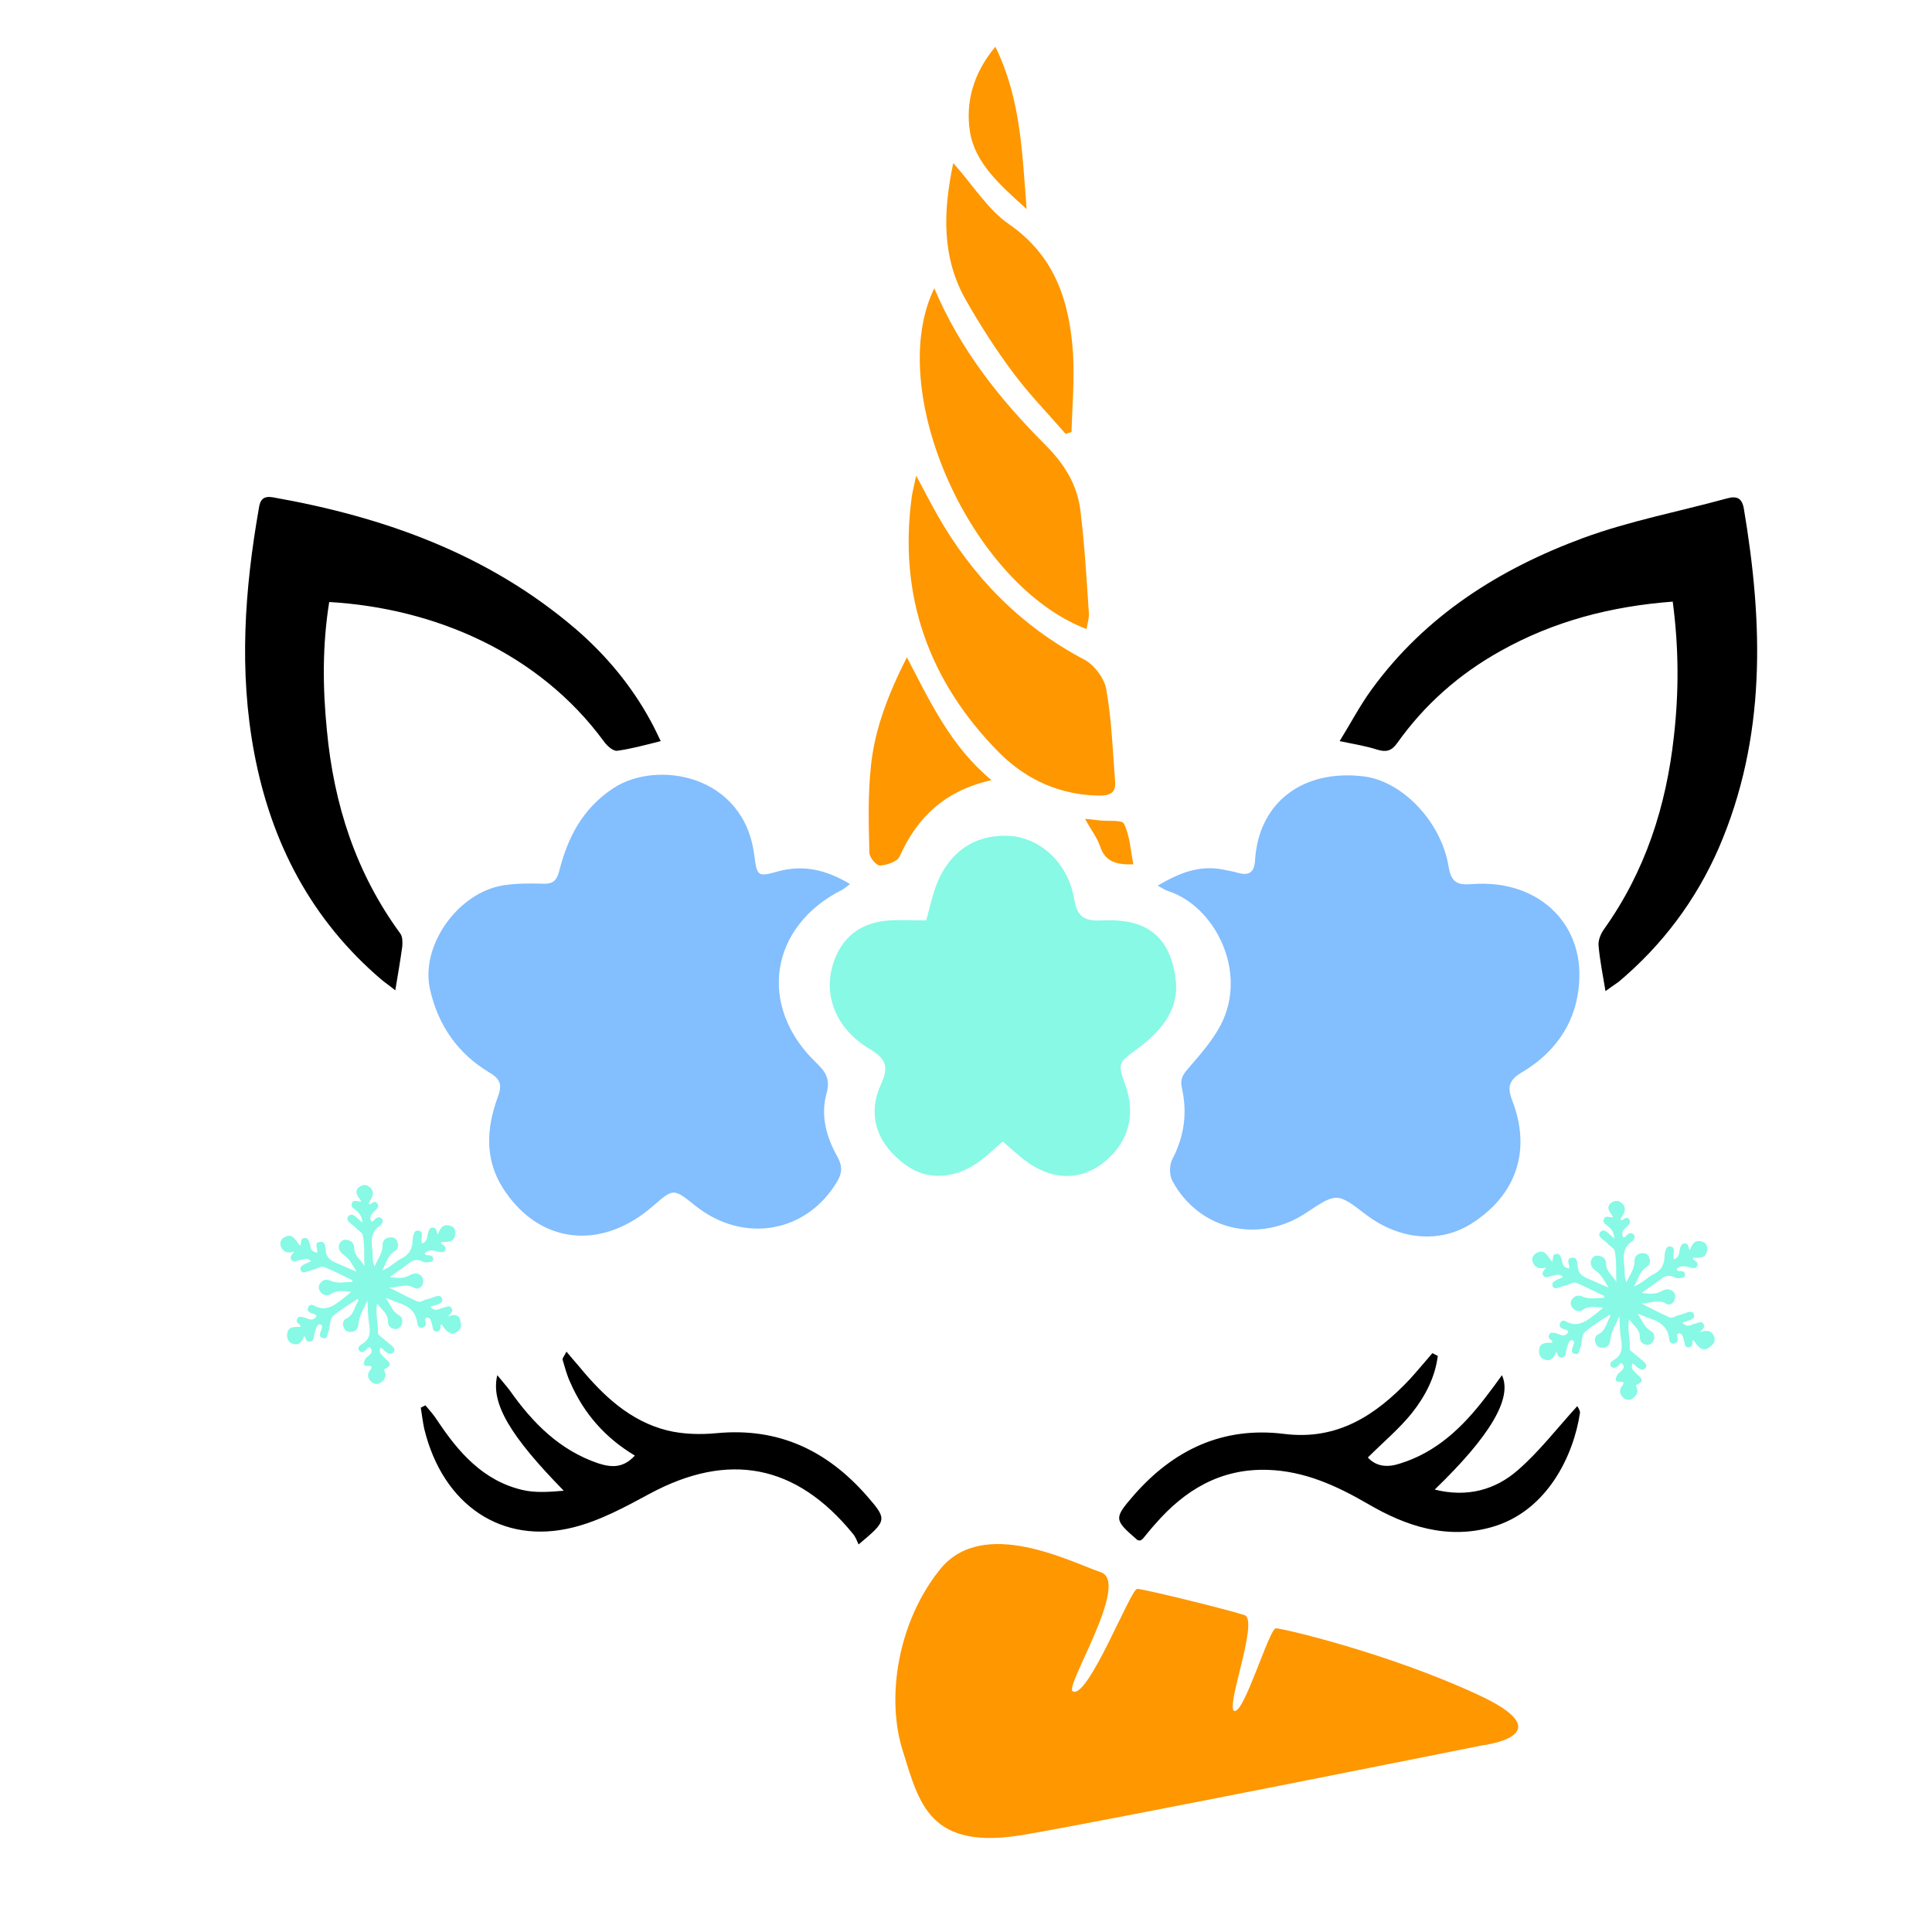 <?xml version="1.0" encoding="utf-8"?>
<!-- Generator: Adobe Illustrator 21.0.0, SVG Export Plug-In . SVG Version: 6.00 Build 0)  -->
<svg version="1.1" id="Слой_1" xmlns="http://www.w3.org/2000/svg" xmlns:xlink="http://www.w3.org/1999/xlink" x="0px" y="0px"
	 viewBox="0 0 500 500" style="enable-background:new 0 0 500 500;" xml:space="preserve">
<style type="text/css">
	.st0{fill:#FE9700;}
	.st1{fill:#83BEFE;}
	.st2{fill:#87F9E5;}
</style>
<path class="st0" d="M284.9,406.9c-7.7-2.6-30.3-14.5-41.5-0.9c-11.1,13.7-14.1,33.3-9.8,47c4.3,13.7,6.8,26.1,31.6,21.8
	s118.4-23.1,118.4-23.1s21.8-2.6-1.3-13.2c-23.1-10.7-50.4-17.1-52.1-17.1s-8.1,21.8-10.7,21.4c-2.6-0.4,6.4-23.5,2.6-24.8
	c-3.8-1.3-26.1-6.8-27.8-6.8s-12.8,28.8-16.7,26.5C275.5,436.4,292.6,409.5,284.9,406.9z"/>
<g>
	<g>
		<path class="st1" d="M201.4,225.5c-5.3,1.5-5.5,1.3-6.2-4.2c-2.6-20.8-25.1-24.8-36.5-17.3c-8,5.3-11.8,12.8-14,21.5
			c-0.7,2.7-1.9,3.3-4.3,3.2c-3.3-0.1-6.7-0.1-10,0.4c-11.9,1.8-21.7,15.7-19.1,27c2.1,9.3,7.2,16.6,15.4,21.5
			c2.9,1.7,3.3,3.3,2.1,6.4c-2.9,7.9-3.4,15.9,1.3,23.4c9.2,14.5,25.3,16.5,38.8,4.8c5.4-4.7,5.4-4.7,11-0.2
			c12.5,10,28.9,7.1,36.8-6.3c1.3-2.2,1.3-3.9,0.1-6.2c-2.9-5.1-4.5-10.7-2.9-16.5c1-3.6-0.1-5.5-2.6-7.9
			c-15.3-14.6-12.2-35.3,6.6-44.8c0.6-0.3,1.1-0.8,2.1-1.5C214,225.2,208.1,223.7,201.4,225.5z M381.1,228.8
			c-3.7,0.3-5.5-0.2-6.2-4.5c-1.9-11.7-12.1-22.3-22.2-23.4c-15.6-1.8-27,6.8-27.9,21.8c-0.2,3-1.5,4-4.4,3.2
			c-1.3-0.4-2.7-0.6-4.1-0.9c-6-1.1-11.1,0.9-16.7,4.2c1.3,0.7,2,1.2,2.7,1.4c12.1,3.9,20.8,20.9,13.6,34.7c-2.1,4-5.2,7.5-8.2,11
			c-1.5,1.7-2.4,2.9-1.8,5.4c1.4,6.3,0.6,12.4-2.5,18.3c-0.8,1.5-0.8,4.1,0,5.6c6.9,12.8,22.4,16.4,34.6,8.3c8-5.3,8-5.3,15.6,0.5
			c8.6,6.5,18.9,7.4,27,2.4c11.7-7.3,15.8-18.9,10.8-31.9c-1.4-3.6-0.9-5.4,2.5-7.4c8.1-4.8,13.5-12.1,14.6-21.4
			C410.7,239.5,398.4,227.5,381.1,228.8z"/>
	</g>
</g>
<g>
	<g>
		<path d="M148.9,162.7c-22.6-19.3-49.4-28.9-78.3-34c-2.4-0.4-3.3,0.6-3.6,2.8c-3.7,21.1-5.2,42.2-1.2,63.4
			c4.4,23.3,14.8,43.2,33,58.7c1.1,0.9,2.3,1.7,3.5,2.7c0.7-4.2,1.3-7.7,1.8-11.3c0.1-1.1,0.1-2.6-0.5-3.4
			c-11.5-15.7-17.2-33.4-19-52.6c-1.1-11-1.2-22,0.6-33.2c27.4,1.6,54.3,13.2,71.1,36.1c0.8,1.1,2.3,2.5,3.4,2.4
			c3.7-0.5,7.3-1.5,11.3-2.5c-0.9-1.8-1.7-3.6-2.6-5.2C163.4,177.4,156.8,169.5,148.9,162.7z M451.3,131.6c-0.5-2.8-1.9-3.3-4.4-2.6
			c-12.4,3.4-25.1,5.8-37.1,10.2c-21.7,8-40.9,20.1-54.8,39.2c-3,4.1-5.4,8.7-8.3,13.4c3.9,0.8,6.9,1.3,9.7,2.2
			c2.3,0.7,3.7,0.4,5.2-1.7c7.1-10,16.1-17.9,26.7-23.8c13.7-7.7,28.6-11.6,44.6-12.8c1.6,12.1,1.6,23.5,0.3,34.9
			c-2,18.1-7.4,34.9-18.1,49.9c-0.8,1.1-1.5,2.8-1.4,4.1c0.3,3.8,1.1,7.6,1.8,11.9c1.2-0.9,2.3-1.6,3.4-2.4
			c11.3-9.5,20-21.1,25.9-34.6C457.2,190.8,456.3,161.3,451.3,131.6z"/>
	</g>
</g>
<g>
	<g>
		<path d="M185.5,370.9c-4.2,0.4-8.7,0.3-12.8-0.7c-9.6-2.4-16.6-9-22.7-16.4c-1-1.2-2.1-2.4-3.4-4c-0.6,1.2-1.1,1.7-1,2.1
			c0.6,2,1.1,4,2,5.9c3.5,8,9,14.3,16.7,18.9c-3,3.3-6.1,3.1-9.5,2c-10-3.4-17-10.5-22.9-18.9c-0.9-1.2-2-2.4-3.2-3.9
			c-1.8,7.3,3.5,15.9,17.2,29.9c-3.6,0.3-7.3,0.6-10.7-0.2c-10.2-2.4-16.6-9.8-22.1-18.1c-0.9-1.4-2-2.6-3-3.8
			c-0.4,0.2-0.8,0.4-1.2,0.6c0.3,1.8,0.5,3.7,0.9,5.5c4.8,19.7,20.1,30.1,38.5,25.5c6.9-1.7,13.5-5.3,19.8-8.7
			c20.4-11,37.9-7.7,52.6,10.3c0.7,0.8,1.1,1.9,1.5,2.8c7.4-6.2,7.5-6.4,2.2-12.5C214,375.3,201.4,369.4,185.5,370.9z M408.2,363.9
			c-5.2,5.7-9.8,11.7-15.3,16.5c-5.9,5.2-13.2,7.2-21.6,5.1c14.2-13.7,20.2-23.6,17.4-29.6c-1.5,2.1-2.9,4-4.3,5.8
			c-5.9,7.7-12.7,14.2-22.2,17.1c-3.1,1-6,0.8-8.2-1.6c3.9-3.9,8.1-7.4,11.4-11.5c3.4-4.3,6-9.2,6.7-14.8c-0.5-0.2-0.9-0.5-1.4-0.7
			c-2,2.3-3.9,4.6-5.9,6.8c-8.8,9.3-18.7,15.8-32.4,14.1c-15.9-2-28.7,4.1-39,15.9c-5.2,6-5.1,6.3,0.9,11.5c0,0,0.1,0.1,0.2,0.1
			c0.2,0.1,0.4,0,0.6,0.1c0,0,0,0,0,0h0c0.1-0.1,0.2-0.1,0.3-0.2c0,0,0,0,0,0c0.1-0.1,0.2-0.1,0.3-0.2c1.1-1.3,2.1-2.6,3.2-3.8
			c7.7-8.9,17-14.5,29.2-14.1c9.5,0.3,17.8,4.1,25.9,8.8c9.9,5.8,20.5,9.3,32.1,6c14.4-4.1,21.2-18.7,22.8-29.6
			C408.9,364.9,408.4,364.3,408.2,363.9z"/>
	</g>
</g>
<g>
	<g>
		<path class="st0" d="M262.3,96.6c4.1,5.5,9,10.5,13.5,15.7c0.5-0.2,1-0.3,1.5-0.5c0.2-6.8,0.8-13.5,0.4-20.3
			c-0.9-13.4-4.6-25.2-16.6-33.5c-5.5-3.8-9.3-10.1-14.4-15.8c-2.6,12.4-3.1,24.3,3.3,35.5C253.7,84.2,257.8,90.6,262.3,96.6z
			 M265.7,54.1c-1.2-14.8-1.5-28.5-8.1-42c-5.9,7-7.7,14.7-6.6,21.8C252.2,42.1,258.8,47.9,265.7,54.1z M281.2,162.8
			c0.2-1.4,0.7-2.8,0.6-4.1c-0.6-8.9-1.1-17.8-2.2-26.6c-0.8-6.7-4.2-12.1-9.1-17c-11.7-11.7-22-24.6-28.7-40.5
			C228.8,101.2,251.3,151.4,281.2,162.8z M288.6,202.5c-0.6-8-0.9-16.2-2.3-24.1c-0.5-2.9-3.1-6.3-5.7-7.7
			c-16.5-8.7-28.9-21.4-38-37.4c-1.7-3-3.3-6.1-5.5-10.2c-0.5,2.5-0.9,3.9-1.1,5.2c-3.6,25.9,4.4,48.1,22.6,66.5
			c7,7,15.8,11,26,11.1C287,205.9,288.8,205.3,288.6,202.5z M234.7,170.1c-4.8,9.5-8.3,18.5-9.3,28.1c-0.8,7.4-0.6,15-0.4,22.5
			c0,1.2,1.8,3.3,2.7,3.3c1.8-0.1,4.5-1,5.1-2.3c4.6-10.3,11.8-17.1,23.8-19.8C246.1,193.2,240.8,181.8,234.7,170.1z M290.9,213.2
			c-0.5-1.1-4.2-0.6-6.5-0.9c-1-0.1-1.9-0.2-3.6-0.4c1.5,2.8,3.1,4.8,3.9,7.1c1.3,4,4.1,4.8,8.6,4.7
			C292.6,220,292.4,216.3,290.9,213.2z"/>
	</g>
</g>
<g>
	<g>
		<path class="st2" d="M115.9,340.7c0.7-0.8,1.5-1.3,1-2.1c-0.5-0.9-1.3-0.4-2-0.2c-0.5,0.1-1,0.3-1.5,0.5c-0.8,0.2-1.4,0-2-0.7
			c0.8-0.3,1.5-0.5,2.1-0.7c0.6-0.3,1.2-0.6,0.9-1.4c-0.2-0.8-0.9-0.8-1.6-0.6c-0.8,0.3-1.6,0.6-2.5,0.8c-0.8,0.2-1.5,0.9-2.3,0.5
			c-2.5-1.1-4.9-2.4-7.3-3.6c2.2,0.1,4.4-1.2,6.5,0.1c1,0.6,2.1-0.2,2.3-1.4c0.2-1.2-0.4-2-1.6-2.3c-0.7-0.1-1.3,0.1-2,0.5
			c-1.6,0.9-3.3,0.6-5,0.4c1.5-1.2,3.2-2.2,4.7-3.4c1.2-1,2.3-1.4,3.8-0.6c0.6,0.3,1.2,0.2,1.9,0.1c0.4-0.1,0.8-0.2,0.8-0.7
			c0-0.5-0.2-0.9-0.8-1c-0.5-0.1-1.2,0.1-1.4-0.5c1.2-1.3,2.5-0.7,3.8-0.4c0.6,0.1,1.2,0.2,1.5-0.4c0.3-0.6,0-1.1-0.6-1.5
			c-0.2-0.1-0.6-0.2-0.4-0.7c1.5,0,3.2,0.3,3.6-1.8c0.2-1.2-0.2-2.1-1.4-2.4c-1.8-0.5-2.5,0.7-3.1,2.3c-0.4-0.9-0.3-1.9-1.4-1.8
			c-0.9,0.1-1,1-1.2,1.7c-0.2,1-0.2,2-1.5,2.4c-0.3-0.8,0-1.5,0-2.2c0-0.6-0.2-1-0.9-1.1c-0.6-0.1-1,0.2-1.2,0.8
			c-0.1,0.4-0.3,0.9-0.3,1.4c0,2.3-0.8,4-2.9,5c-1.6,0.8-2.9,2.3-5,3.1c1.1-1.9,1.4-3.8,3.1-4.9c0.9-0.6,1.3-1.4,0.8-2.6
			c-0.4-1-1.2-1.2-2.2-1c-1.2,0.2-1.6,1-1.6,2.1c0,1.9-1.2,3.4-2.1,5.4c-0.6-1.6-0.4-2.8-0.5-4c-0.3-2.5-0.6-5.1,2.1-6.7
			c0.1-0.1,0.2-0.3,0.3-0.4c0.3-0.5,0.4-1-0.1-1.4c-0.5-0.4-1-0.3-1.4,0c-0.4,0.3-0.6,0.9-1.2,0.8c-0.8-1.5,0.4-2.2,1.2-3
			c0.5-0.5,0.8-1.1,0.3-1.7c-0.5-0.6-1-0.3-1.5,0.1c-0.2,0.1-0.3,0.3-0.8,0c0.9-1.4,2.1-3,0.2-4.4c-0.7-0.6-1.7-0.5-2.4,0
			c-1.8,1.3-0.3,2.6,0.4,3.8c-1,0.2-1.9-0.6-2.4,0.4c-0.5,1.1,0.6,1.5,1.2,2.1c0.9,0.7,1.4,1.6,1.5,3c-0.7-0.6-1.2-1-1.6-1.4
			c-0.6-0.5-1.3-1-2-0.3c-0.7,0.8-0.1,1.4,0.5,1.9c0.6,0.5,1.2,0.9,1.7,1.5c0.5,0.5,1.3,0.8,1.5,1.6c0.5,2.6,0.3,5.3,0.4,8
			c-0.8-1.6-2.5-2.6-2.6-4.4c0-1.3-0.5-2.1-1.8-2.4c-1-0.2-1.7,0.2-2.1,1.1c-0.4,1.2,0.2,2.1,1.2,2.8c1.6,1.1,2.3,2.8,3.3,4.3
			c-1.9-0.7-3.6-1.6-5.4-2.3c-1.4-0.6-2.4-1.3-2.6-3.1c-0.1-0.9,0-2.5-1.5-2.3c-1.7,0.2-0.5,1.8-0.7,2.8c-1.1-0.2-1.7-0.7-1.8-1.8
			c0-0.3-0.2-0.7-0.3-1c-0.2-0.5-0.4-1.1-1.2-1c-1.2,0.1-0.7,1.2-1.1,2c-1.2-1.2-1.8-3.5-4.1-2.2c-0.9,0.5-1.3,1.4-0.9,2.4
			c0.6,1.5,1.8,1.8,3.4,1.3c-0.4,0.8-1.3,1.3-0.7,2.1c0.6,0.9,1.5,0.2,2.2,0.1c1-0.2,2-0.7,2.9,0.3c-0.8,0.4-1.5,0.6-2.1,1
			c-0.5,0.3-0.8,0.7-0.6,1.3c0.2,0.6,0.8,0.7,1.3,0.5c0.8-0.2,1.5-0.5,2.3-0.7c0.8-0.2,1.7-0.9,2.5-0.6c2.5,1,4.9,2.3,7.3,3.4
			c0,0.2-0.1,0.3-0.1,0.5c-1.8-0.1-3.6,0.5-5.4-0.3c-1.1-0.5-2.1-0.4-2.8,0.6c-0.6,0.7-0.5,1.6,0.1,2.3c0.8,1,1.9,1,2.8,0.4
			c1.7-1.1,3.4-0.5,5.1-0.5c-0.6,0.6-1.3,1.1-1.9,1.6c-2.3,1.8-4.6,3.8-7.9,1.9c-0.6-0.3-1.2,0-1.4,0.7c-0.2,0.7,0.2,1.1,0.8,1.3
			c0.5,0.2,1.1,0.2,1.4,0.8c-1,1.7-2.3,0.5-3.4,0.3c-0.6-0.1-1.2-0.3-1.5,0.3c-0.4,0.6-0.2,1.1,0.4,1.5c0.2,0.1,0.4,0.2,0.3,0.7
			c-1.5,0-3.4-0.2-3.4,2.2c0,1.1,0.5,1.9,1.6,2.2c1.7,0.5,2.3-0.8,2.9-2.1c0.3,0.8,0.5,1.7,1.5,1.5c0.8-0.1,0.9-0.9,1-1.6
			c0.1-0.6,0.3-1.2,0.5-1.8c0.2-0.6,0.6-1.3,1.2-1c0.6,0.2,0.3,1,0.1,1.5c-0.3,0.8-0.7,1.7,0.5,2c1.1,0.3,1-0.7,1.3-1.4
			c0.7-1.4,0.2-3.3,1.3-4.3c1.9-1.7,4.2-3,6.3-4.4c0.1,0.1,0.2,0.2,0.3,0.3c-1.1,1.6-1.1,3.8-3.3,4.8c-0.6,0.3-0.8,1-0.7,1.7
			c0.2,1.1,0.8,1.7,1.9,1.7c1.6,0,2-1.1,2.1-2.3c0.2-2.1,1.4-3.7,2.3-5.9c0.1,2.3,0.1,4.1,0.4,5.9c0.4,2.2,0.4,4.2-1.9,5.5
			c-0.5,0.3-1.3,1-0.6,1.7c0.6,0.6,1.3,0.2,1.8-0.3c0.3-0.3,0.6-1,1.1-0.4c0.4,0.4,0.4,1.1-0.1,1.6c-0.4,0.5-1.1,0.8-1.3,1.3
			c-0.4,0.8-0.8,1.8,0.8,1.7c1.1-0.1,1,0.4,0.5,1.1c-0.8,1-0.7,1.9,0.1,2.8c0.7,0.8,1.7,1,2.5,0.5c0.9-0.6,1.7-1.5,1.2-2.8
			c-0.1-0.3-0.4-0.7,0.1-0.9c2.1-0.9,0.9-1.8,0-2.6c-1.5-1.5-1.5-1.5-1.3-2.8c0.7,0.1,1,0.8,1.5,1.1c0.6,0.4,1.3,0.7,1.9,0.1
			c0.6-0.7,0.1-1.3-0.5-1.8c-0.8-0.7-1.6-1.3-2.4-2c-0.4-0.4-1.1-0.7-1.1-1.3c0.1-2.5-0.7-5-0.2-7.6c1,1.5,2.8,2.6,2.8,4.6
			c0,1.2,0.5,1.7,1.5,2c0.9,0.2,1.6-0.2,2-1c0.4-0.9,0.3-2-0.6-2.5c-1.9-1-2.3-3-3.5-4.5c1.1,0.3,2.1,0.9,3.2,1.2
			c2.7,0.9,4.7,2.3,5,5.4c0.1,0.6,0.4,1.3,1.3,1.1c0.9-0.2,1-0.9,0.8-1.6c-0.1-0.4-0.2-0.9,0.3-1c0.5-0.1,0.9,0.2,1.1,0.7
			c0.2,0.7,0.4,1.3,0.5,2c0.1,0.6,0.5,1,1.1,0.9c0.6-0.1,0.9-0.5,0.9-1.1c0-0.3-0.1-0.6,0.3-0.8c1.3,2.1,2.3,2.8,3.6,2.2
			c1.1-0.5,1.7-1.4,1.3-2.7C119,340.2,117.7,340,115.9,340.7z M443.6,345.9c-0.6-1.6-1.9-1.8-3.7-1.1c0.7-0.8,1.5-1.3,1-2.1
			c-0.5-0.9-1.3-0.4-2-0.2c-0.5,0.1-1,0.3-1.5,0.5c-0.8,0.2-1.4,0-2-0.7c0.8-0.3,1.5-0.5,2.1-0.7c0.6-0.3,1.2-0.6,0.9-1.4
			c-0.2-0.8-0.9-0.8-1.6-0.6c-0.8,0.3-1.6,0.6-2.5,0.8c-0.8,0.2-1.5,0.9-2.3,0.5c-2.5-1.1-4.9-2.4-7.3-3.6c2.2,0.1,4.4-1.2,6.5,0.1
			c1,0.6,2.1-0.2,2.3-1.4c0.2-1.2-0.4-2-1.6-2.3c-0.7-0.1-1.3,0.1-2,0.5c-1.6,0.9-3.3,0.6-5,0.4c1.5-1.2,3.2-2.2,4.7-3.4
			c1.2-1,2.3-1.4,3.8-0.6c0.6,0.3,1.2,0.2,1.9,0.1c0.4-0.1,0.8-0.2,0.8-0.7c0-0.5-0.2-0.9-0.8-1c-0.5-0.1-1.2,0.1-1.4-0.5
			c1.2-1.3,2.5-0.7,3.8-0.4c0.6,0.1,1.2,0.2,1.5-0.4c0.3-0.6,0-1.1-0.6-1.5c-0.2-0.1-0.6-0.2-0.4-0.7c1.5,0,3.2,0.3,3.6-1.8
			c0.2-1.2-0.2-2.1-1.4-2.4c-1.8-0.5-2.5,0.7-3.1,2.3c-0.4-0.9-0.3-1.9-1.4-1.8c-0.9,0.1-1,1-1.2,1.7c-0.2,1-0.2,2-1.5,2.4
			c-0.3-0.8,0-1.5,0-2.2c0-0.6-0.2-1-0.9-1.1c-0.6-0.1-1,0.2-1.2,0.8c-0.1,0.4-0.3,0.9-0.3,1.4c0,2.3-0.8,4-2.9,5
			c-1.6,0.8-2.9,2.3-5,3.1c1.1-1.9,1.4-3.8,3.1-4.9c0.9-0.6,1.3-1.4,0.8-2.6c-0.4-1-1.2-1.2-2.2-1c-1.2,0.2-1.6,1-1.6,2.1
			c0,1.9-1.2,3.4-2.1,5.4c-0.6-1.6-0.4-2.8-0.5-4c-0.3-2.5-0.6-5.1,2.1-6.7c0.1-0.1,0.2-0.3,0.3-0.4c0.3-0.5,0.4-1-0.1-1.4
			c-0.5-0.4-1-0.3-1.4,0c-0.4,0.3-0.6,0.9-1.2,0.8c-0.8-1.5,0.4-2.2,1.2-3c0.5-0.5,0.8-1.1,0.3-1.7c-0.5-0.6-1-0.3-1.5,0.1
			c-0.2,0.1-0.3,0.3-0.8,0c0.9-1.4,2.1-3,0.2-4.4c-0.7-0.6-1.7-0.5-2.4,0c-1.8,1.3-0.3,2.6,0.4,3.8c-1,0.2-1.9-0.6-2.4,0.4
			c-0.5,1.1,0.6,1.5,1.2,2.1c0.9,0.7,1.4,1.6,1.5,3c-0.7-0.6-1.2-1-1.6-1.4c-0.6-0.5-1.3-1-2-0.3c-0.7,0.8-0.1,1.4,0.5,1.9
			c0.6,0.5,1.2,0.9,1.7,1.5c0.5,0.5,1.3,0.8,1.5,1.6c0.5,2.6,0.3,5.3,0.4,8c-0.8-1.6-2.5-2.6-2.6-4.4c0-1.3-0.5-2.1-1.8-2.4
			c-1-0.2-1.7,0.2-2.1,1.1c-0.4,1.2,0.2,2.1,1.2,2.8c1.6,1.1,2.3,2.8,3.3,4.3c-1.9-0.7-3.6-1.6-5.4-2.3c-1.4-0.6-2.4-1.3-2.6-3.1
			c-0.1-0.9,0-2.5-1.5-2.3c-1.7,0.2-0.5,1.8-0.7,2.8c-1.1-0.2-1.7-0.7-1.8-1.8c0-0.3-0.2-0.7-0.3-1c-0.2-0.5-0.4-1.1-1.2-1
			c-1.2,0.1-0.7,1.2-1.1,2c-1.2-1.2-1.8-3.5-4.1-2.2c-0.9,0.5-1.3,1.4-0.9,2.4c0.6,1.5,1.8,1.8,3.4,1.3c-0.4,0.8-1.3,1.3-0.7,2.1
			c0.6,0.9,1.5,0.2,2.2,0.1c1-0.2,2-0.7,2.9,0.3c-0.8,0.4-1.5,0.6-2.1,1c-0.5,0.3-0.8,0.7-0.6,1.3c0.2,0.6,0.8,0.7,1.3,0.5
			c0.8-0.2,1.5-0.5,2.3-0.7c0.8-0.2,1.7-0.9,2.5-0.6c2.5,1,4.9,2.3,7.3,3.4c0,0.2-0.1,0.3-0.1,0.5c-1.8-0.1-3.6,0.5-5.4-0.3
			c-1.1-0.5-2.1-0.4-2.8,0.6c-0.6,0.7-0.5,1.6,0.1,2.3c0.8,1,1.9,1,2.8,0.4c1.7-1.1,3.4-0.5,5.1-0.5c-0.6,0.6-1.3,1.1-1.9,1.6
			c-2.3,1.8-4.6,3.8-7.9,1.9c-0.6-0.3-1.2,0-1.4,0.7c-0.2,0.7,0.2,1.1,0.8,1.3c0.5,0.2,1.1,0.2,1.4,0.8c-1,1.7-2.3,0.5-3.4,0.3
			c-0.6-0.1-1.2-0.3-1.5,0.3c-0.4,0.6-0.2,1.1,0.4,1.5c0.2,0.1,0.4,0.2,0.3,0.7c-1.5,0-3.4-0.2-3.4,2.2c0,1.1,0.5,1.9,1.6,2.2
			c1.7,0.5,2.3-0.8,2.9-2.1c0.3,0.8,0.5,1.7,1.5,1.5c0.8-0.1,0.9-0.9,1-1.6c0.1-0.6,0.3-1.2,0.5-1.8c0.2-0.6,0.6-1.3,1.2-1
			c0.6,0.2,0.3,1,0.1,1.5c-0.3,0.8-0.7,1.7,0.5,2c1.1,0.3,1-0.7,1.3-1.4c0.7-1.4,0.2-3.3,1.3-4.3c1.9-1.7,4.2-3,6.3-4.4
			c0.1,0.1,0.2,0.2,0.3,0.3c-1.1,1.6-1.1,3.8-3.3,4.8c-0.6,0.3-0.8,1-0.7,1.7c0.2,1.1,0.8,1.7,1.9,1.7c1.6,0,2-1.1,2.1-2.3
			c0.2-2.1,1.4-3.7,2.3-5.9c0.1,2.3,0.1,4.1,0.4,5.9c0.4,2.2,0.4,4.2-1.9,5.5c-0.5,0.3-1.3,1-0.6,1.7c0.6,0.6,1.3,0.2,1.8-0.3
			c0.3-0.3,0.6-1,1.1-0.4c0.4,0.4,0.4,1.1-0.1,1.6c-0.4,0.5-1.1,0.8-1.3,1.3c-0.4,0.8-0.8,1.8,0.8,1.7c1.1-0.1,1,0.4,0.5,1.1
			c-0.8,1-0.7,1.9,0.1,2.8c0.7,0.8,1.7,1,2.5,0.5c0.9-0.6,1.7-1.5,1.2-2.8c-0.1-0.3-0.4-0.7,0.1-0.9c2.1-0.9,0.9-1.8,0-2.6
			c-1.5-1.5-1.5-1.5-1.3-2.8c0.7,0.1,1,0.8,1.5,1.1c0.6,0.4,1.3,0.7,1.9,0.1c0.6-0.7,0.1-1.3-0.5-1.8c-0.8-0.7-1.6-1.3-2.4-2
			c-0.4-0.4-1.1-0.7-1.1-1.3c0.1-2.5-0.7-5-0.2-7.6c1,1.5,2.8,2.6,2.8,4.6c0,1.2,0.5,1.7,1.5,2c0.9,0.2,1.6-0.2,2-1
			c0.4-0.9,0.3-2-0.6-2.5c-1.9-1-2.3-3-3.5-4.5c1.1,0.3,2.1,0.9,3.2,1.2c2.7,0.9,4.7,2.3,5,5.4c0.1,0.6,0.4,1.3,1.3,1.1
			c0.9-0.2,1-0.9,0.8-1.6c-0.1-0.4-0.2-0.9,0.3-1c0.5-0.1,0.9,0.2,1.1,0.7c0.2,0.7,0.4,1.3,0.5,2c0.1,0.6,0.5,1,1.1,0.9
			c0.6-0.1,0.9-0.5,0.9-1.1c0-0.3-0.1-0.6,0.3-0.8c1.3,2.1,2.3,2.8,3.6,2.2C443.5,348,444.1,347.1,443.6,345.9z M285.5,238.2
			c-4.3,0.2-6.7-0.4-7.5-5.5c-1.6-9.7-9.3-16.3-17.5-16.4c-9.6-0.2-16.4,5.5-19.2,15.9c-0.5,1.9-1,3.7-1.6,6c-3.2,0-6.4-0.2-9.6,0
			c-6.7,0.5-11.6,3.6-14.1,10.1c-3.3,8.6,0,17.8,9.1,23.2c4.2,2.5,5,4.6,2.9,9.1c-3.7,8.1-1,15.5,6.4,20.9
			c5.9,4.3,13.5,3.6,20.1-1.7c1.7-1.4,3.3-2.9,5-4.4c2,1.7,3.8,3.4,5.6,4.8c6.7,5.1,13.8,5.5,19.8,1.2c6.9-5,9.2-12.5,6.4-20.4
			c-2.1-6-2-5.8,3.2-9.7c6.1-4.5,10.9-10.2,9.7-18.3C302.7,242.3,296.7,237.7,285.5,238.2z"/>
	</g>
</g>
</svg>
